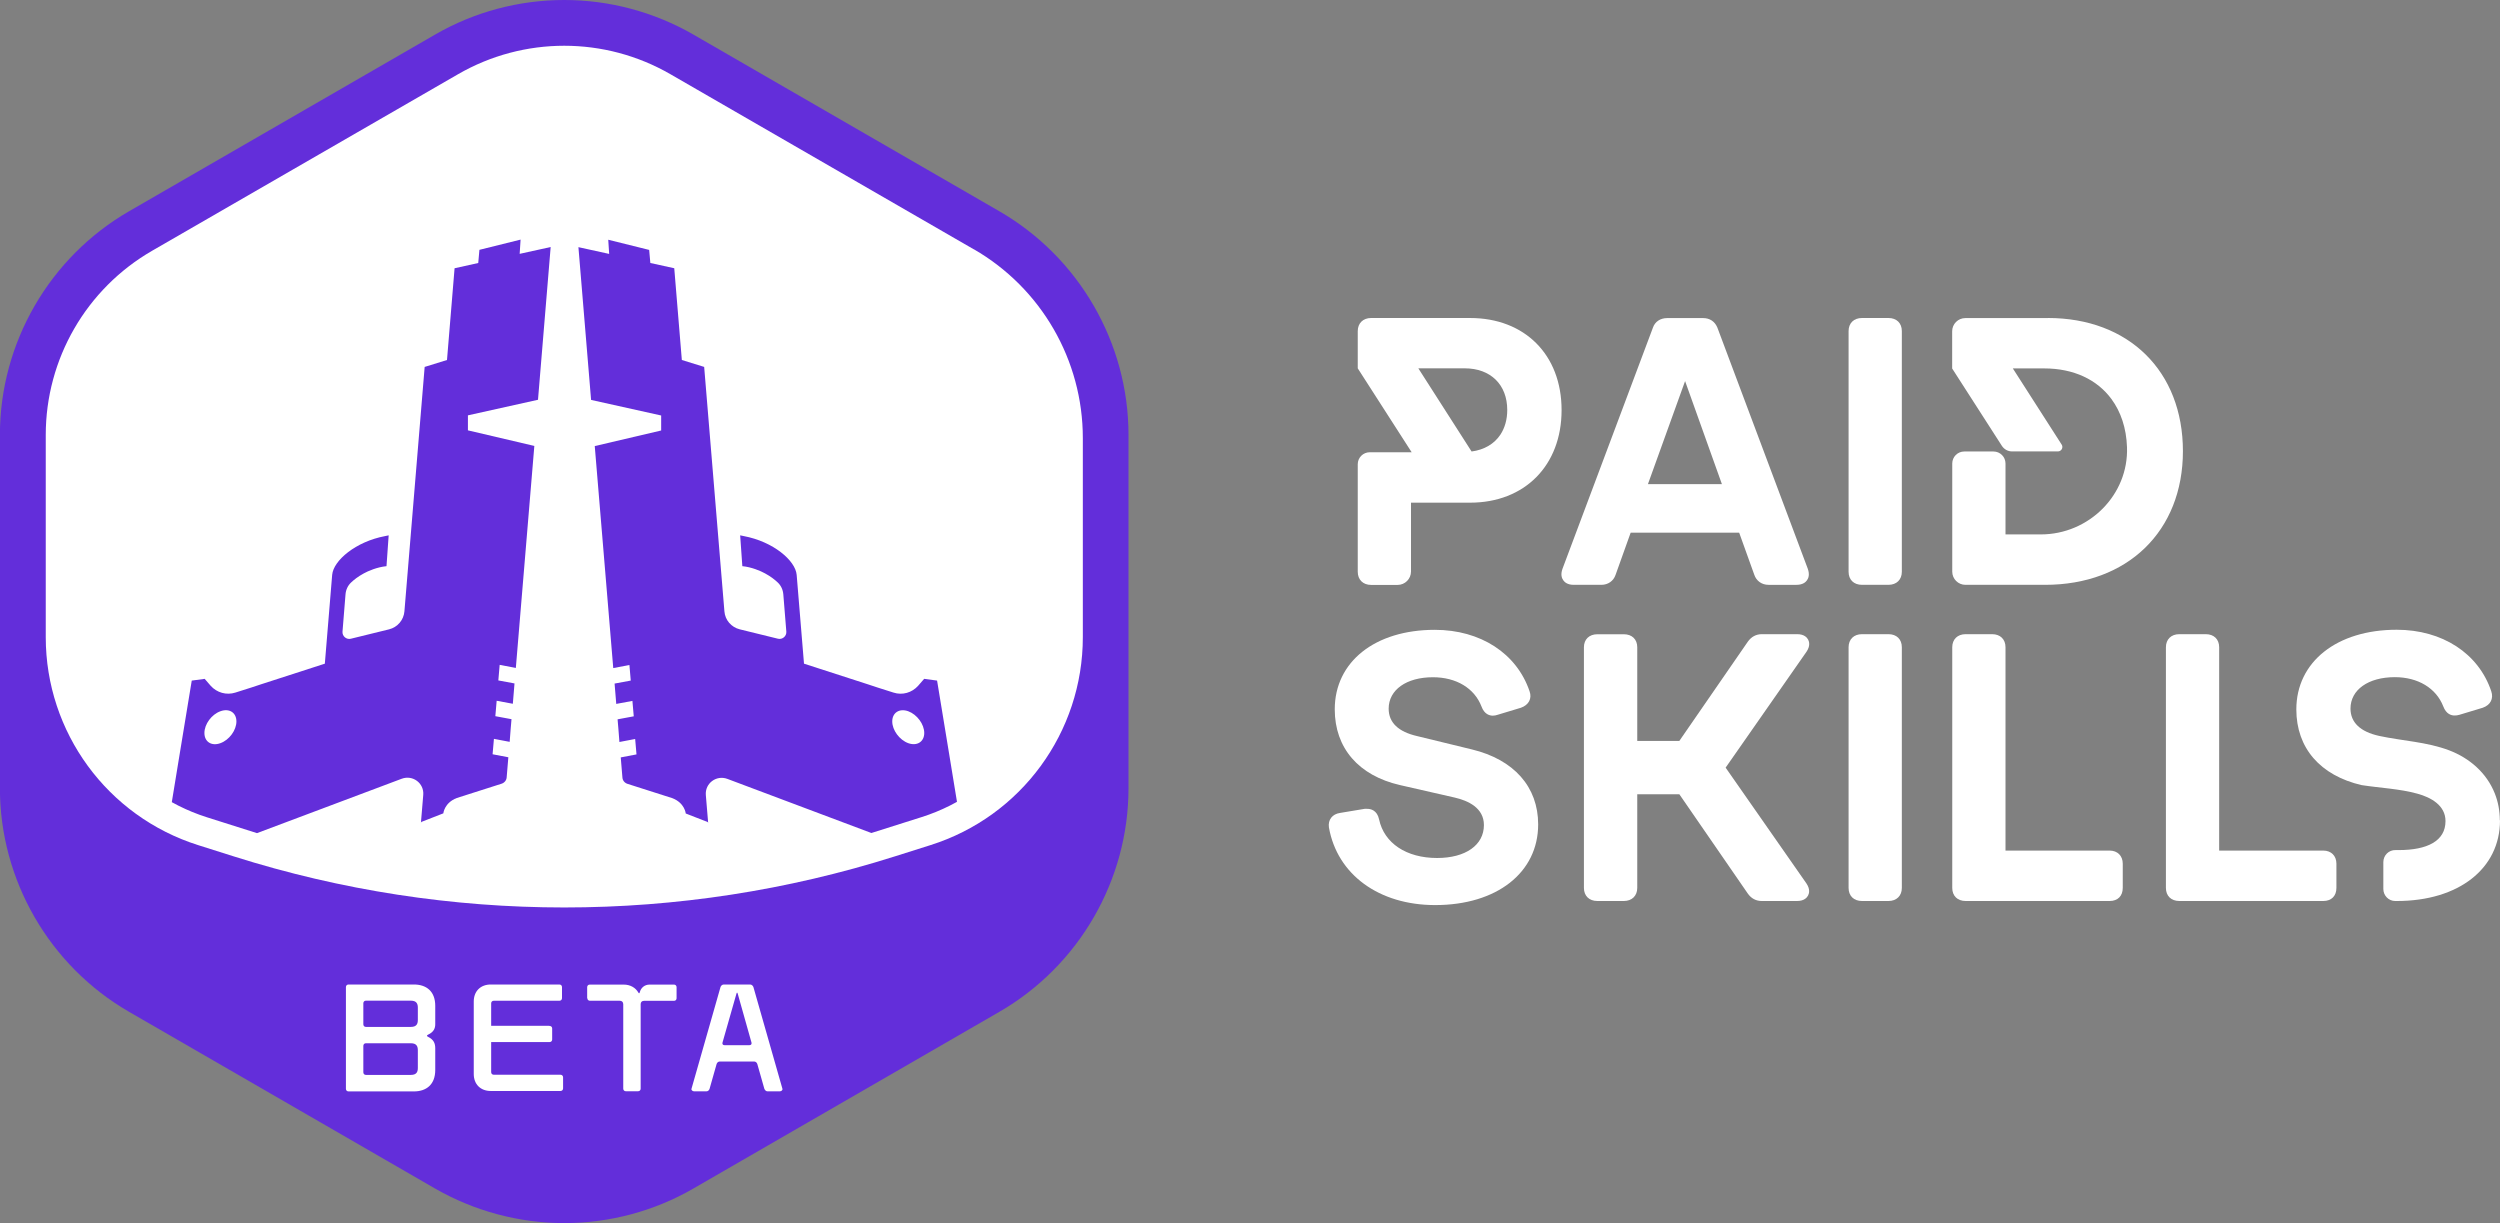 <?xml version="1.0" encoding="UTF-8"?>
<svg id="Layer_2" data-name="Layer 2" xmlns="http://www.w3.org/2000/svg" xmlns:xlink="http://www.w3.org/1999/xlink" viewBox="0 0 300 146.77">
  <rect x="0" y="0" width="300" height="146.77" fill="#808080" stroke="none"/>
  <defs>
    <style>
      .cls-1 {
        fill: none;
      }

      .cls-1, .cls-2, .cls-3 {
        stroke-width: 0px;
      }

      .cls-2 {
        fill: #fff;
      }

      .cls-4 {
        clip-path: url(#clippath);
      }

      .cls-3 {
        fill: #632eda;
      }
    </style>
    <clipPath id="clippath">
      <path class="cls-1" d="m67.71,108.14c-7.36,0-14.65-1.13-21.67-3.35l-21.22-6.72c-9.46-3-15.82-11.68-15.82-21.6v-24.28c0-7.83,4.21-15.13,11-19.05L56.71,11.94c3.34-1.93,7.14-2.95,11-2.95s7.66,1.02,11,2.95l36.38,21c6.99,4.03,11.33,11.55,11.33,19.62v23.89c0,9.92-6.36,18.6-15.82,21.6l-21.23,6.72c-7.02,2.22-14.31,3.35-21.67,3.35Z"/>
    </clipPath>
  </defs>
  <g id="Layer_1-2" data-name="Layer 1">
    <g>
      <g>
        <path class="cls-2" d="m212.22,70.18c-.81,0-1.46-.47-1.71-1.22l-1.81-5.04h-13.02l-1.81,5.06c-.25.74-.9,1.2-1.71,1.2h-3.31c-.73,0-1.09-.3-1.26-.55-.18-.25-.34-.69-.09-1.38l10.85-28.93c.24-.71.88-1.15,1.71-1.15h4.32c.79,0,1.39.4,1.7,1.13l10.85,28.94c.25.7.09,1.14-.09,1.39-.17.25-.54.55-1.26.55h-3.35Zm-5.59-12.08l-4.42-12.37-4.46,12.37h8.88Z"/>
        <path class="cls-2" d="m223.44,70.18c-.98,0-1.61-.61-1.61-1.57v-28.88c0-.95.63-1.57,1.61-1.57h3.17c.98,0,1.61.61,1.61,1.57v28.88c0,.95-.63,1.57-1.61,1.57h-3.17Z"/>
        <path class="cls-2" d="m172.23,108.61c-6.76,0-11.76-3.66-12.76-9.32-.13-.92.41-1.61,1.35-1.74l2.94-.49h.26c.45-.01,1.23.15,1.47,1.27.61,2.86,3.28,4.63,6.96,4.63,3.42,0,5.62-1.55,5.62-3.95,0-2.07-1.9-2.93-3.5-3.3l-6.57-1.5c-4.98-1.14-7.83-4.46-7.83-9.09,0-5.71,4.83-9.54,12.01-9.54,5.48,0,9.83,2.83,11.37,7.38.31.86-.1,1.64-1.04,1.97l-2.81.85c-.17.06-.37.1-.56.1-.36,0-1.01-.14-1.36-1.1-.85-2.2-3.03-3.51-5.83-3.51-3.18,0-5.31,1.51-5.31,3.77,0,1.67,1.16,2.78,3.45,3.3l6.53,1.59c5.06,1.22,7.96,4.5,7.96,9,0,5.79-4.97,9.68-12.36,9.68Z"/>
        <path class="cls-2" d="m223.44,108.12c-.98,0-1.61-.61-1.61-1.57v-28.88c0-.95.63-1.57,1.61-1.57h3.17c.98,0,1.61.61,1.61,1.57v28.88c0,.95-.63,1.57-1.61,1.57h-3.17Z"/>
        <path class="cls-2" d="m235.88,108.12c-.98,0-1.61-.61-1.61-1.57v-28.88c0-.95.63-1.57,1.61-1.57h3.17c.98,0,1.61.61,1.61,1.57v24.4h12.5c.94,0,1.57.63,1.57,1.57v2.91c0,.97-.6,1.57-1.57,1.57h-17.28Z"/>
        <path class="cls-2" d="m261.52,108.12c-.98,0-1.61-.61-1.61-1.57v-28.88c0-.95.63-1.57,1.61-1.57h3.17c.98,0,1.61.61,1.61,1.57v24.4h12.5c.94,0,1.57.63,1.57,1.57v2.91c0,.97-.6,1.57-1.57,1.57h-17.28Z"/>
        <path class="cls-2" d="m300,98.45c0,5.78-4.96,9.67-12.37,9.67-.07,0-.14,0-.21,0-.79,0-1.42-.66-1.42-1.44v-3.23c0-.81.66-1.47,1.47-1.44.12,0,.25,0,.37,0,3.42,0,5.62-1.08,5.62-3.48,0-1.9-1.77-2.85-3.38-3.29-2.14-.59-4.45-.68-6.64-1.02,0,0-.02,0-.03,0-4.99-1.16-7.85-4.46-7.85-9.09,0-5.7,4.85-9.56,12.04-9.56,5.48,0,9.83,2.84,11.35,7.38.3.88-.08,1.65-1.02,1.98l-2.81.85c-.19.06-.39.08-.58.08-.36,0-.99-.14-1.35-1.1-.85-2.18-3.03-3.5-5.81-3.5-3.19,0-5.32,1.52-5.32,3.77,0,1.65,1.16,2.78,3.44,3.28,2.77.6,5.71.71,8.4,1.73,2.44.93,4.49,2.7,5.47,5.16.41,1.03.61,2.13.61,3.24Z"/>
        <path class="cls-2" d="m207.08,92.11l9.7-13.9c.47-.7.33-1.2.2-1.45s-.47-.66-1.32-.66h-4.23c-.7,0-1.27.31-1.69.9l-8.22,11.91h-5.05v-11.24c0-.95-.63-1.56-1.61-1.56h-3.18c-.97,0-1.61.61-1.61,1.56v28.88c0,.95.63,1.57,1.61,1.57h3.18c.97,0,1.61-.62,1.61-1.57v-11.24h5.05l8.21,11.91c.42.6.99.9,1.69.9h4.23c.85,0,1.19-.41,1.32-.66s.27-.75-.2-1.45l-9.7-13.9Z"/>
        <path class="cls-2" d="m245.75,38.17h-9.91c-.87,0-1.58.71-1.58,1.58v4.47s5.97,9.29,5.97,9.29c.27.41.72.66,1.21.66h5.51c.42,0,.68-.47.45-.82l-5.86-9.14h3.76c3.54,0,6.35,1.34,8.07,3.67,1.13,1.53,1.79,3.49,1.87,5.77.21,5.75-4.58,10.48-10.34,10.48h-4.24s0-8.51,0-8.51c0-.8-.65-1.44-1.44-1.44h-3.51c-.8,0-1.44.65-1.44,1.44v12.98c0,.87.71,1.58,1.58,1.58h9.56c9.89,0,16.54-6.44,16.54-16.04s-6.5-15.98-16.2-15.98Z"/>
        <path class="cls-2" d="m176.41,38.16h-11.87c-.98,0-1.61.63-1.61,1.58v4.46l6.47,10.07h-5.03c-.8,0-1.44.65-1.44,1.44v12.9c0,.95.63,1.58,1.61,1.58h3.17c.89,0,1.61-.72,1.61-1.61v-8.26h7.09c6.55,0,10.98-4.46,10.98-11.11s-4.43-11.05-10.98-11.05Zm3.65,13.98c-.74,1.13-1.96,1.84-3.47,2.04l-6.39-9.98h5.57c3.1,0,5.1,1.96,5.1,5,0,1.14-.29,2.14-.81,2.94Z"/>
      </g>
      <path class="cls-3" d="m67.7,146.77c-5.43,0-10.79-1.44-15.5-4.15l-36.71-21.2c-9.56-5.52-15.5-15.8-15.5-26.84v-42.39c0-11.04,5.94-21.32,15.5-26.84L52.21,4.15c4.7-2.72,10.06-4.15,15.5-4.15s10.79,1.44,15.5,4.15l36.71,21.2c9.56,5.52,15.5,15.8,15.5,26.84v42.39c0,11.04-5.94,21.32-15.5,26.84l-36.71,21.2c-4.7,2.72-10.06,4.15-15.5,4.15Z"/>
      <path class="cls-2" d="m116.84,29.91l-36.38-21c-7.89-4.56-17.61-4.56-25.5,0L18.24,30.1c-7.89,4.56-12.75,12.98-12.75,22.09v24.27c0,11.41,7.39,21.5,18.27,24.95l4.3,1.36c25.8,8.17,53.5,8.17,79.31,0l4.3-1.36c10.88-3.44,18.27-13.54,18.27-24.95v-23.89c0-9.35-4.99-17.99-13.08-22.66Z"/>
      <g>
        <path class="cls-2" d="m41.51,118.45c0-.18.13-.31.31-.31h7.85c1.49,0,2.56.81,2.56,2.56v2.2c0,.5-.18.94-.86,1.26-.18.08-.18.18,0,.26.68.34.86.78.86,1.39v2.59c0,1.75-1.07,2.57-2.56,2.57h-7.85c-.18,0-.31-.13-.31-.31v-12.2Zm2.09,4.47c0,.18.13.31.31.31h5.39c.71,0,.84-.39.84-.84v-1.47c0-.44-.13-.84-.84-.84h-5.39c-.18,0-.31.13-.31.31v2.51Zm0,5.76c0,.18.13.31.31.31h5.39c.71,0,.84-.39.84-.84v-2.12c0-.44-.13-.84-.84-.84h-5.39c-.18,0-.31.13-.31.31v3.17Z"/>
        <path class="cls-2" d="m56.85,120.18c0-1.23.81-2.04,2.04-2.04h8.24c.18,0,.31.13.31.31v1.33c0,.18-.13.31-.31.31h-7.88c-.18,0-.31.13-.31.31v2.7h6.93c.26,0,.39.13.39.31v1.33c0,.18-.13.31-.31.31h-7.01v3.61c0,.18.13.31.31.31h8.01c.18,0,.31.13.31.31v1.33c0,.18-.13.31-.31.31h-8.37c-1.23,0-2.04-.81-2.04-2.04v-8.74Z"/>
        <path class="cls-2" d="m70.46,119.79v-1.33c0-.18.13-.31.31-.31h4.06c.81,0,1.44.37,1.78.97q.1.16.16-.03c.13-.55.58-.94,1.18-.94h2.93c.18,0,.31.13.31.31v1.33c0,.18-.13.31-.31.31h-3.61c-.24,0-.39.16-.39.39v10.15c0,.18-.13.31-.31.31h-1.47c-.18,0-.31-.13-.31-.31v-10.13c0-.26-.16-.42-.42-.42h-3.58c-.18,0-.31-.13-.31-.31Z"/>
        <path class="cls-2" d="m82.98,130.65l3.48-12.2c.05-.16.21-.31.39-.31h3.17c.18,0,.34.16.39.31l3.48,12.2c.05.16-.13.31-.31.31h-1.49c-.18,0-.31-.16-.37-.31l-.84-2.96c-.05-.18-.21-.31-.39-.31h-4.11c-.18,0-.34.13-.39.31l-.84,2.96c-.05.16-.18.31-.37.31h-1.49c-.18,0-.37-.16-.31-.31Zm3.95-5.23h3.01c.18,0,.29-.13.24-.31l-1.65-5.86c-.05-.18-.11-.18-.16,0l-1.67,5.86c-.05.18.05.31.23.31Z"/>
      </g>
      <g class="cls-4">
        <g>
          <path class="cls-3" d="m115.78,101.98l-1.87-11.43-1.46-8.88-1.55-.21-.72.83c-.74.83-1.89,1.17-2.96.82l-1.92-.61-1.15-.38-7.67-2.48c-.22-2.7-.72-8.75-.88-10.66-.15-1.72-2.82-3.99-6.35-4.65l-.43-.09.26,3.7c1.12.11,2.21.58,2.73.87.7.38,1.17.76,1.51,1.08.41.38.64.9.68,1.45l.36,4.46c.04.54-.47.97-.99.85-.95-.23-3.08-.75-4.6-1.13-1.01-.25-1.76-1.11-1.84-2.15l-2.43-29.34-2.68-.83-.91-11.01-2.87-.63-.14-1.57-4.91-1.22.11,1.7-3.69-.81,1.52,18.33,8.41,1.87v1.8l-7.97,1.87,2.22,26.64,1.94-.37.16,1.87-1.94.36.2,2.44,1.94-.36.16,1.85-1.94.36.1,1.17.12,1.55,1.89-.36.16,1.85-1.89.36.2,2.41c.02.36.27.65.6.76l5.39,1.72c1.5.58,1.61,1.84,1.61,1.84l2.64,1.03.05.11-.28-3.35c-.12-1.4,1.26-2.44,2.59-1.94l2.42.91,24.27,9.12c.98.37,2-.45,1.83-1.5Zm-6.79-12.8c-1.06-.39-1.92-1.56-1.92-2.61s.86-1.6,1.92-1.22c1.06.39,1.92,1.56,1.92,2.61s-.86,1.6-1.92,1.22Z"/>
          <path class="cls-3" d="m62.44,28.76l-4.91,1.22-.14,1.58-2.84.63-.91,11.01-2.68.83-2.43,29.34c-.09,1.04-.83,1.9-1.84,2.15-1.52.38-3.66.9-4.6,1.13-.53.12-1.03-.31-.99-.85l.36-4.46c.04-.55.27-1.07.68-1.45.34-.32.81-.7,1.51-1.08.52-.29,1.61-.76,2.73-.87l.26-3.7-.43.09c-3.52.66-6.2,2.93-6.35,4.65-.16,1.9-.66,7.96-.88,10.66l-7.67,2.48-1.15.38-1.92.61c-1.07.34-2.22.01-2.96-.82l-.72-.83-1.55.21-1.46,8.88-1.87,11.43c-.17,1.04.85,1.87,1.83,1.5l24.27-9.12,2.42-.91c1.33-.5,2.71.54,2.59,1.94l-.28,3.35.05-.11,2.64-1.03s.11-1.26,1.61-1.84l5.39-1.72c.33-.11.58-.41.6-.76l.2-2.41-1.89-.36.16-1.85,1.89.36.12-1.55.1-1.17-1.94-.36.16-1.85,1.94.36.2-2.44-1.94-.36.16-1.87,1.94.37,2.22-26.64-7.97-1.87v-1.8l8.41-1.87,1.52-18.33-3.72.82.11-1.71Zm-35.99,60.42c-1.06.39-1.92-.16-1.92-1.22s.86-2.23,1.92-2.61c1.06-.39,1.92.16,1.92,1.22s-.86,2.23-1.92,2.61Z"/>
        </g>
      </g>
    </g>
  </g>
</svg>